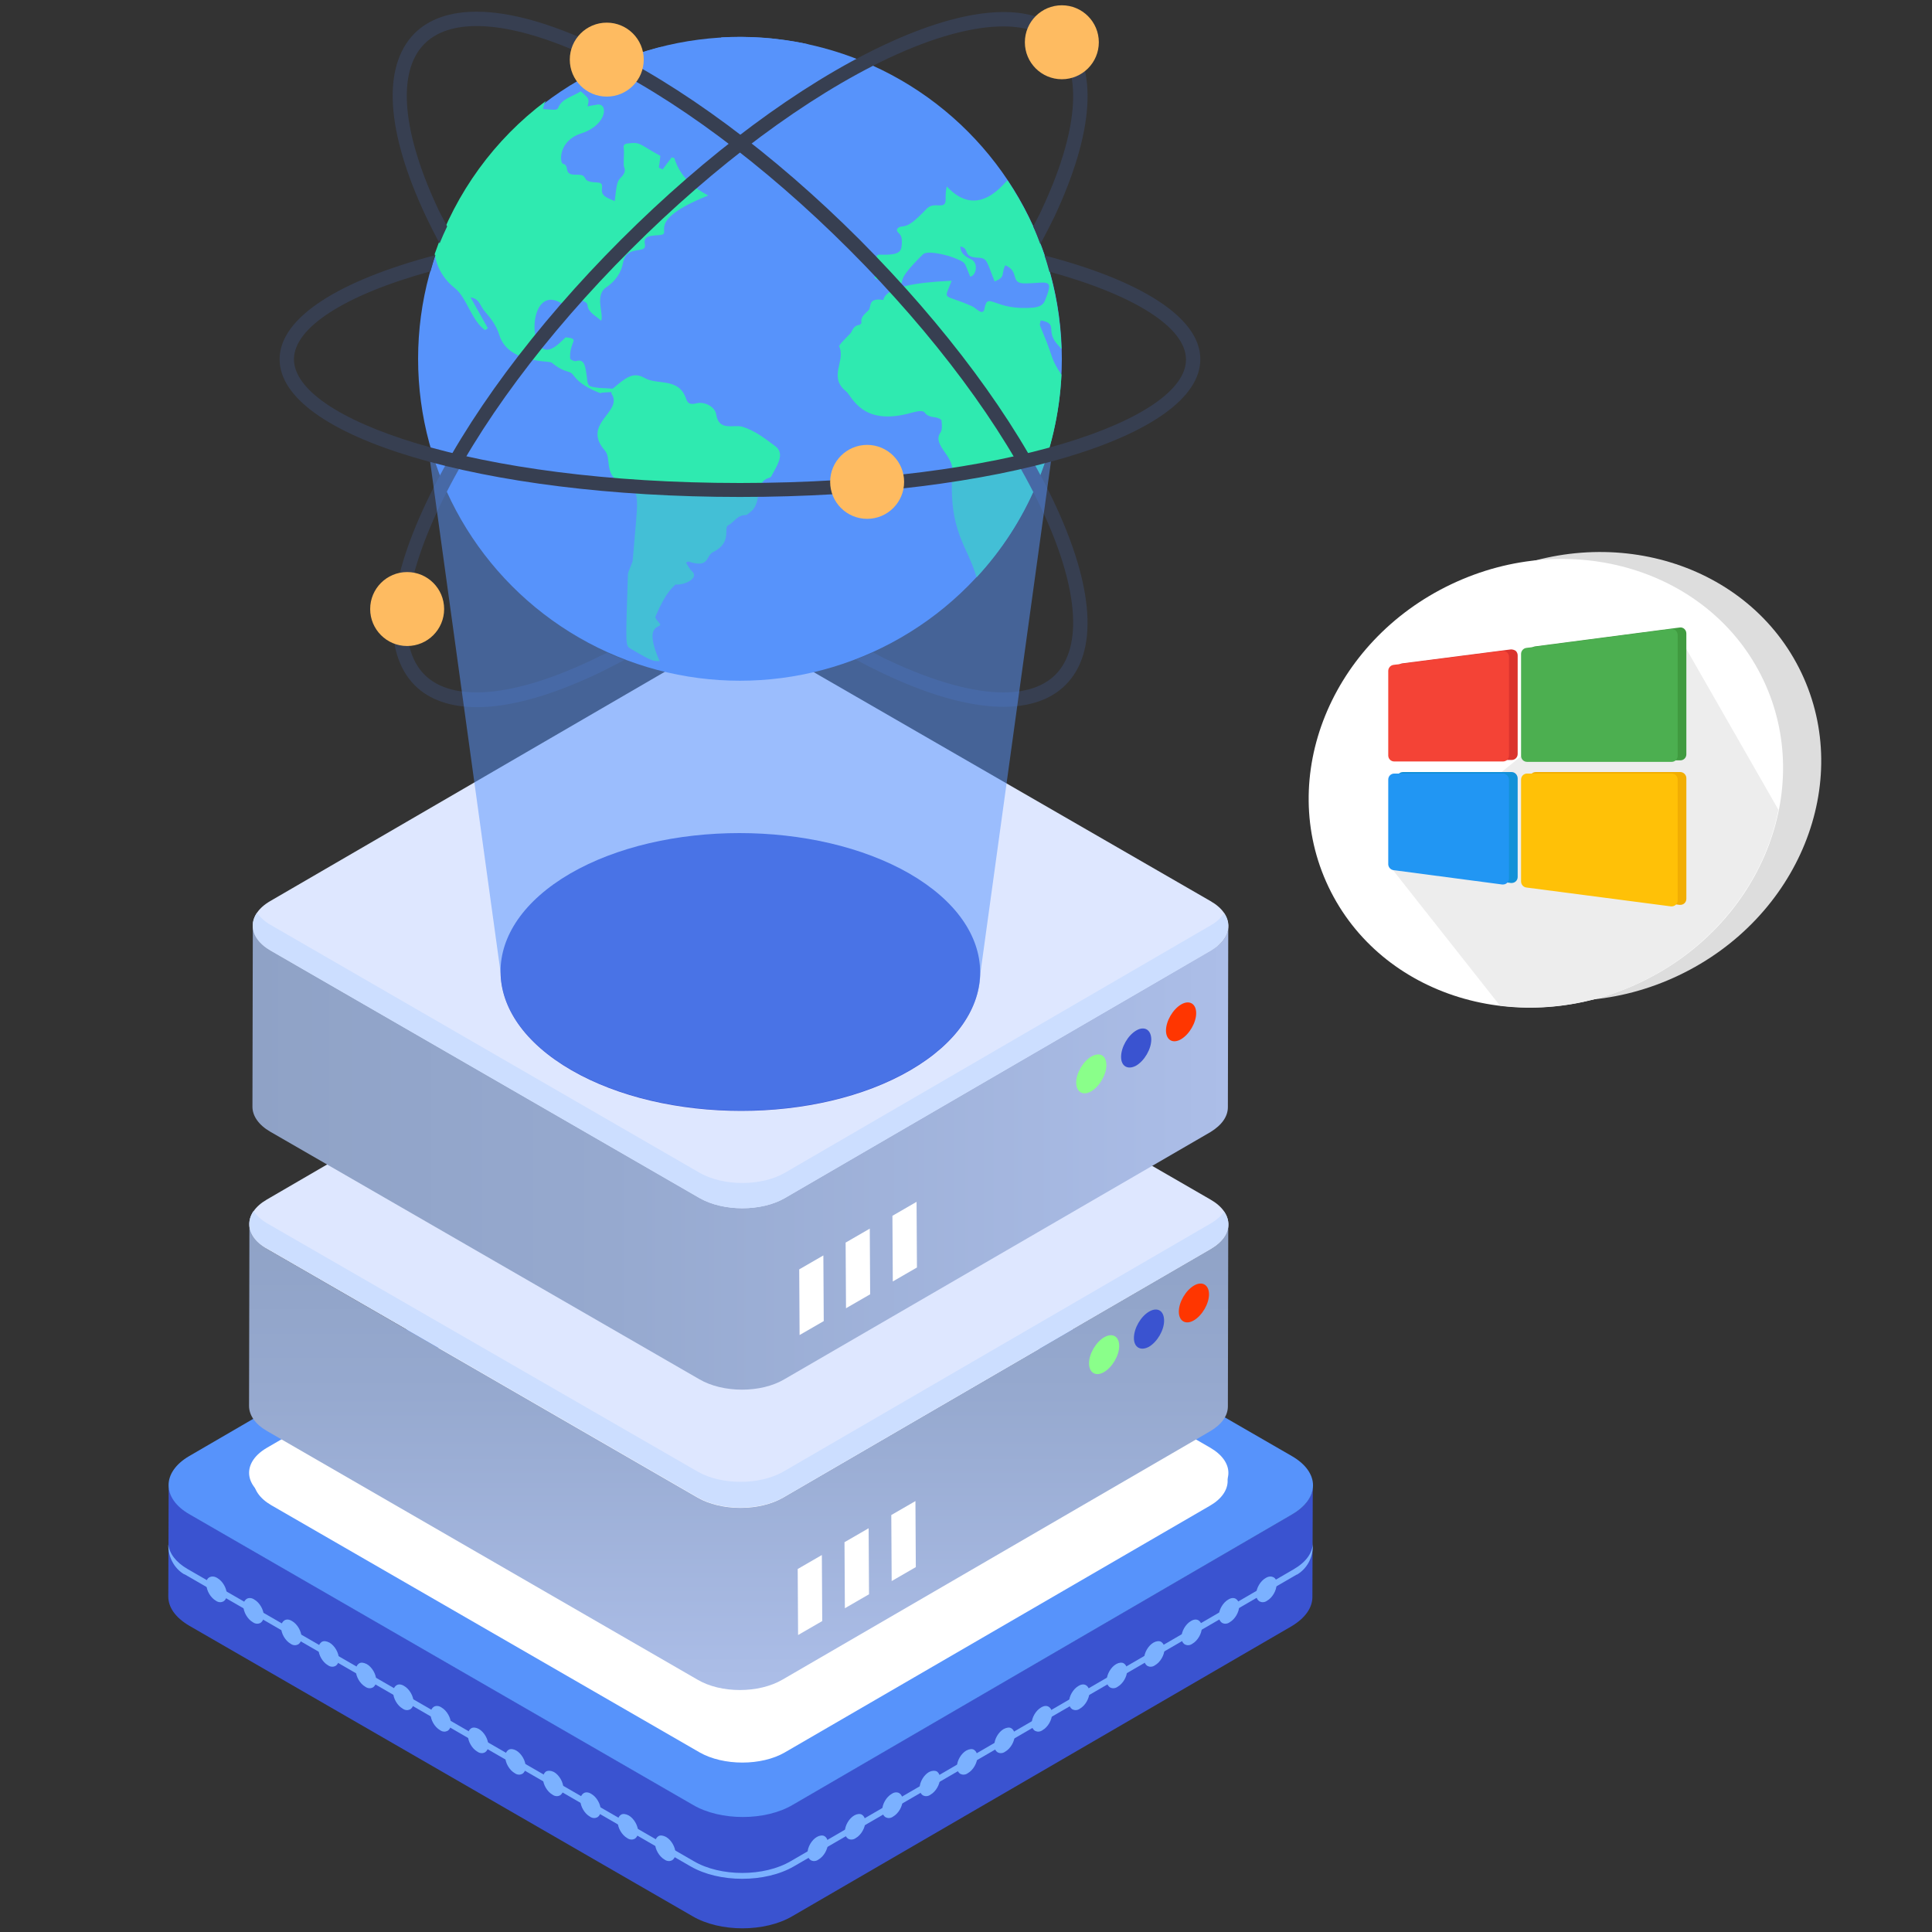 <svg xmlns="http://www.w3.org/2000/svg" xmlns:xlink="http://www.w3.org/1999/xlink" id="Capa_1" x="0px" y="0px" viewBox="0 0 512 512" style="enable-background:new 0 0 512 512;" xml:space="preserve"><rect x="0" y="0" width="512" height="512" fill="#333333" stroke="none"/><style type="text/css">	.st0{fill:#3A53D0;}	.st1{fill:#5793FB;}	.st2{fill:#7BB1FF;}	.st3{fill:#FFFFFF;}	.st4{fill:url(#SVGID_1_);}	.st5{fill:#DEE7FF;}	.st6{fill:#CCDEFF;}	.st7{fill:#8AFF8A;}	.st8{fill:#FF3600;}	.st9{fill:url(#SVGID_2_);}	.st10{fill:#2FEAB0;}	.st11{fill:#373F51;}	.st12{fill:#FEBB61;}	.st13{opacity:0.5;}	.st14{fill:#DDDDDD;}	.st15{fill:#EDEDED;}	.st16{fill:#DB332E;}	.st17{fill:#409B40;}	.st18{fill:#1291D8;}	.st19{fill:#F2AE03;}	.st20{fill:#F44336;}	.st21{fill:#4CAF50;}	.st22{fill:#2196F3;}	.st23{fill:#FFC107;}</style><g>	<g>		<g>			<g>				<g>					<g>						<path class="st0" d="M347.9,393.6l-0.1,29.6c0,2.8-1.8,5.5-5.4,7.7L210,507.8c-7.3,4.3-19.2,4.3-26.5,0l-133.4-77       c-3.7-2.2-5.5-4.9-5.5-7.7l0.1-29.7c0,2.8,1.9,5.6,5.5,7.8l133.4,77c7.3,4.2,19.2,4.2,26.5,0l132.5-77       C346.2,399.1,347.9,396.3,347.9,393.6L347.9,393.6z"></path>					</g>					<g>						<path class="st1" d="M342.4,385.9c7.4,4.3,7.4,11.1,0.1,15.4l-132.4,77c-7.3,4.3-19.2,4.3-26.5,0l-133.4-77       c-7.3-4.2-7.4-11.1-0.1-15.4l132.4-77c7.3-4.3,19.2-4.2,26.5,0L342.4,385.9z"></path>					</g>				</g>				<path class="st2" d="M342.8,415.9l-133.2,77.3c-7.1,4.2-18.7,4.2-25.8,0L49.7,415.8c-3.1-1.8-4.8-4.1-5.1-6.5l0,0.2     c0,3.1,1.5,6.1,4.2,7.7c0,0,0,0,0.1,0L183,494.6c3.8,2.2,8.7,3.3,13.7,3.3c5,0,9.9-1.1,13.7-3.3l133.2-77.3c0,0,0,0,0.1,0     c2.7-1.6,4.2-4.5,4.2-7.6l0-0.8C347.9,411.5,346.1,414,342.8,415.9L342.8,415.9z"></path>			</g>			<g>				<g>					<path class="st2" d="M337.5,418c-0.6-0.3-1.3-0.3-2.1,0.2c-1.4,0.8-2.5,2.7-2.5,4.3c0,0.9,0.3,1.5,0.9,1.9      c0.3,0.1,0.5,0.2,0.8,0.2c0.4,0,0.8-0.1,1.2-0.4c1.4-0.8,2.5-2.7,2.5-4.3C338.4,419,338.1,418.3,337.5,418z"></path>					<path class="st2" d="M325.5,423.9c-1.4,0.8-2.5,2.7-2.5,4.3c0,0.9,0.3,1.5,0.9,1.9c0.2,0.1,0.5,0.2,0.8,0.2      c0.4,0,0.8-0.1,1.2-0.4c1.4-0.8,2.5-2.7,2.5-4.3c0-0.9-0.3-1.5-0.9-1.9C327,423.4,326.3,423.4,325.5,423.9L325.5,423.9z"></path>					<path class="st2" d="M315.6,429.6c-1.4,0.8-2.5,2.7-2.5,4.3c0,0.9,0.3,1.5,0.9,1.9c0.3,0.1,0.5,0.2,0.8,0.2      c0.4,0,0.8-0.1,1.2-0.4c1.4-0.8,2.5-2.7,2.5-4.3c0-0.9-0.3-1.5-0.9-1.9C317.1,429.1,316.4,429.1,315.6,429.6z"></path>					<path class="st2" d="M305.7,435.3c-1.4,0.8-2.5,2.7-2.5,4.3c0,0.9,0.3,1.5,0.9,1.9c0.2,0.1,0.5,0.2,0.8,0.2      c0.4,0,0.8-0.1,1.2-0.4c1.4-0.8,2.5-2.7,2.5-4.3c0-0.9-0.3-1.5-0.9-1.9C307.2,434.8,306.4,434.9,305.7,435.3L305.7,435.3z"></path>					<path class="st2" d="M295.8,441c-1.4,0.8-2.5,2.7-2.5,4.3c0,0.9,0.3,1.5,0.9,1.9c0.2,0.1,0.5,0.2,0.8,0.2      c0.4,0,0.8-0.1,1.2-0.4c1.4-0.8,2.5-2.7,2.5-4.3c0-0.9-0.3-1.5-0.9-1.9C297.3,440.5,296.5,440.6,295.8,441z"></path>					<path class="st2" d="M285.8,446.8c-1.4,0.8-2.5,2.7-2.5,4.3c0,0.9,0.3,1.5,0.9,1.9c0.3,0.1,0.5,0.2,0.8,0.2      c0.4,0,0.8-0.1,1.2-0.4c1.4-0.8,2.5-2.7,2.5-4.3c0-0.9-0.3-1.5-0.9-1.9C287.3,446.3,286.6,446.3,285.8,446.8z"></path>					<path class="st2" d="M275.9,452.5c-1.4,0.8-2.5,2.7-2.5,4.3c0,0.9,0.3,1.5,0.9,1.9c0.3,0.1,0.5,0.2,0.8,0.2      c0.4,0,0.8-0.1,1.2-0.4c1.4-0.8,2.5-2.7,2.5-4.3c0-0.9-0.3-1.5-0.9-1.9C277.4,452,276.7,452,275.9,452.5z"></path>					<path class="st2" d="M266,458.2c-1.4,0.8-2.5,2.7-2.5,4.3c0,0.9,0.3,1.5,0.9,1.9c0.2,0.1,0.5,0.2,0.8,0.2      c0.4,0,0.8-0.1,1.2-0.4c1.4-0.8,2.5-2.7,2.5-4.3c0-0.9-0.3-1.5-0.9-1.9C267.5,457.7,266.8,457.8,266,458.2z"></path>					<path class="st2" d="M256.1,463.9c-1.4,0.8-2.5,2.7-2.5,4.3c0,0.9,0.3,1.5,0.9,1.9c0.3,0.1,0.5,0.2,0.8,0.2      c0.4,0,0.8-0.1,1.2-0.4c1.4-0.8,2.5-2.7,2.5-4.3c0-0.9-0.3-1.5-0.9-1.9C257.6,463.4,256.9,463.5,256.1,463.9L256.1,463.9z"></path>					<path class="st2" d="M246.2,469.6c-1.4,0.8-2.5,2.7-2.5,4.3c0,0.9,0.3,1.5,0.9,1.9c0.2,0.1,0.5,0.2,0.8,0.2      c0.4,0,0.8-0.1,1.2-0.4c1.4-0.8,2.5-2.7,2.5-4.3c0-0.9-0.3-1.5-0.9-1.9C247.7,469.2,247,469.2,246.2,469.6L246.2,469.6z"></path>					<path class="st2" d="M236.3,475.4c-1.4,0.8-2.5,2.7-2.5,4.3c0,0.9,0.3,1.5,0.9,1.9c0.3,0.1,0.5,0.2,0.8,0.2      c0.4,0,0.8-0.1,1.2-0.4c1.4-0.8,2.5-2.7,2.5-4.3c0-0.9-0.3-1.5-0.9-1.9C237.8,474.9,237,474.9,236.3,475.4L236.3,475.4z"></path>					<path class="st2" d="M226.4,481.1c-1.4,0.8-2.5,2.7-2.5,4.3c0,0.9,0.3,1.5,0.9,1.9c0.2,0.1,0.5,0.2,0.8,0.2      c0.4,0,0.8-0.1,1.2-0.4c1.4-0.8,2.5-2.7,2.5-4.3c0-0.9-0.3-1.5-0.9-1.9C227.9,480.6,227.1,480.7,226.4,481.1L226.4,481.1z"></path>					<path class="st2" d="M216.5,486.8c-1.4,0.8-2.5,2.7-2.5,4.3c0,0.9,0.3,1.5,0.9,1.9c0.2,0.1,0.5,0.2,0.8,0.2      c0.4,0,0.8-0.1,1.2-0.4c1.4-0.8,2.5-2.7,2.5-4.3c0-0.9-0.3-1.5-0.9-1.9C218,486.3,217.2,486.4,216.5,486.8L216.5,486.8z"></path>				</g>				<g>					<path class="st2" d="M55.5,418c0.6-0.3,1.3-0.3,2.1,0.2c1.4,0.8,2.5,2.7,2.5,4.3c0,0.9-0.3,1.5-0.9,1.9      c-0.3,0.1-0.5,0.2-0.8,0.2c-0.4,0-0.8-0.1-1.2-0.4c-1.4-0.8-2.5-2.7-2.5-4.3C54.6,419,54.9,418.3,55.5,418z"></path>					<path class="st2" d="M67.4,423.9c1.4,0.8,2.5,2.7,2.5,4.3c0,0.9-0.3,1.5-0.9,1.9c-0.2,0.1-0.5,0.2-0.8,0.2      c-0.4,0-0.8-0.1-1.2-0.4c-1.4-0.8-2.5-2.7-2.5-4.3c0-0.9,0.3-1.5,0.9-1.9C65.9,423.4,66.7,423.4,67.4,423.9z"></path>					<path class="st2" d="M77.4,429.6c1.4,0.8,2.5,2.7,2.5,4.3c0,0.9-0.3,1.5-0.9,1.9c-0.3,0.1-0.5,0.2-0.8,0.2      c-0.4,0-0.8-0.1-1.2-0.4c-1.4-0.8-2.5-2.7-2.5-4.3c0-0.9,0.3-1.5,0.9-1.9C75.9,429.1,76.6,429.1,77.4,429.6z"></path>					<path class="st2" d="M87.3,435.3c1.4,0.8,2.5,2.7,2.5,4.3c0,0.9-0.3,1.5-0.9,1.9c-0.2,0.1-0.5,0.2-0.8,0.2      c-0.4,0-0.8-0.1-1.2-0.4c-1.4-0.8-2.5-2.7-2.5-4.3c0-0.9,0.3-1.5,0.9-1.9C85.8,434.8,86.5,434.9,87.3,435.3L87.3,435.3z"></path>					<path class="st2" d="M97.2,441c1.4,0.8,2.5,2.7,2.5,4.3c0,0.9-0.3,1.5-0.9,1.9c-0.2,0.1-0.5,0.2-0.8,0.2      c-0.4,0-0.8-0.1-1.2-0.4c-1.4-0.8-2.5-2.7-2.5-4.3c0-0.9,0.3-1.5,0.9-1.9C95.7,440.5,96.4,440.6,97.2,441z"></path>					<path class="st2" d="M107.1,446.8c1.4,0.8,2.5,2.7,2.5,4.3c0,0.9-0.3,1.5-0.9,1.9c-0.3,0.1-0.5,0.2-0.8,0.2      c-0.4,0-0.8-0.1-1.2-0.4c-1.4-0.8-2.5-2.7-2.5-4.3c0-0.9,0.3-1.5,0.9-1.9C105.6,446.3,106.3,446.3,107.1,446.8z"></path>					<path class="st2" d="M117,452.5c1.4,0.8,2.5,2.7,2.5,4.3c0,0.9-0.3,1.5-0.9,1.9c-0.3,0.1-0.5,0.2-0.8,0.2      c-0.4,0-0.8-0.1-1.2-0.4c-1.4-0.8-2.5-2.7-2.5-4.3c0-0.9,0.3-1.5,0.9-1.9C115.5,452,116.3,452,117,452.5z"></path>					<path class="st2" d="M126.9,458.2c1.4,0.8,2.5,2.7,2.5,4.3c0,0.9-0.3,1.5-0.9,1.9c-0.2,0.1-0.5,0.2-0.8,0.2      c-0.4,0-0.8-0.1-1.2-0.4c-1.4-0.8-2.5-2.7-2.5-4.3c0-0.9,0.3-1.5,0.9-1.9C125.4,457.7,126.2,457.8,126.9,458.2L126.9,458.2z"></path>					<path class="st2" d="M136.8,463.9c1.4,0.8,2.5,2.7,2.5,4.3c0,0.9-0.3,1.5-0.9,1.9c-0.3,0.1-0.5,0.2-0.8,0.2      c-0.4,0-0.8-0.1-1.2-0.4c-1.4-0.8-2.5-2.7-2.5-4.3c0-0.9,0.3-1.5,0.9-1.9C135.3,463.4,136.1,463.5,136.8,463.9z"></path>					<path class="st2" d="M146.8,469.6c1.4,0.8,2.5,2.7,2.5,4.3c0,0.9-0.3,1.5-0.9,1.9c-0.2,0.1-0.5,0.2-0.8,0.2      c-0.4,0-0.8-0.1-1.2-0.4c-1.4-0.8-2.5-2.7-2.5-4.3c0-0.9,0.3-1.5,0.9-1.9C145.3,469.2,146,469.2,146.8,469.6L146.8,469.6z"></path>					<path class="st2" d="M156.7,475.4c1.4,0.8,2.5,2.7,2.5,4.3c0,0.9-0.3,1.5-0.9,1.9c-0.3,0.1-0.5,0.2-0.8,0.2      c-0.4,0-0.8-0.1-1.2-0.4c-1.4-0.8-2.5-2.7-2.5-4.3c0-0.9,0.3-1.5,0.9-1.9C155.2,474.9,155.9,474.9,156.7,475.4L156.7,475.4z"></path>					<path class="st2" d="M166.6,481.1c1.4,0.8,2.5,2.7,2.5,4.3c0,0.9-0.3,1.5-0.9,1.9c-0.2,0.1-0.5,0.2-0.8,0.2      c-0.4,0-0.8-0.1-1.2-0.4c-1.4-0.8-2.5-2.7-2.5-4.3c0-0.9,0.3-1.5,0.9-1.9C165.1,480.6,165.8,480.7,166.6,481.1L166.6,481.1z"></path>					<path class="st2" d="M176.5,486.8c1.4,0.8,2.5,2.7,2.5,4.3c0,0.9-0.3,1.5-0.9,1.9c-0.2,0.1-0.5,0.2-0.8,0.2      c-0.4,0-0.8-0.1-1.2-0.4c-1.4-0.8-2.5-2.7-2.5-4.3c0-0.9,0.3-1.5,0.9-1.9C175,486.3,175.7,486.4,176.5,486.8L176.5,486.8z"></path>				</g>			</g>		</g>		<g>			<g>				<path class="st3" d="M320.6,385.9c6.3,3.6,6.3,9.5,0.1,13.1L208,464.4c-6.2,3.6-16.3,3.6-22.6,0L71.9,398.9     c-6.2-3.6-6.3-9.5-0.1-13.1l112.7-65.5c6.2-3.6,16.3-3.6,22.6,0L320.6,385.9z"></path>			</g>		</g>	</g>	<g>		<g>			<path class="st3" d="M320.9,396.9l-113.3,65.8c-6.3,3.6-16.4,3.6-22.7,0L70.7,396.9c-6.2-3.6-6.3-9.5,0-13.2L184,317.8    c6.3-3.6,16.4-3.6,22.7,0l114.1,65.9C327.1,387.4,327.1,393.2,320.9,396.9z"></path>		</g>	</g>	<g>		<g>			<g>				<linearGradient id="SVGID_1_" gradientUnits="userSpaceOnUse" x1="195.75" y1="447.831" x2="195.75" y2="324.342">					<stop offset="0" style="stop-color:#ACBEE8"></stop>					<stop offset="5.080956e-02" style="stop-color:#AABCE6"></stop>					<stop offset="0.634" style="stop-color:#96A9CF"></stop>					<stop offset="1" style="stop-color:#8FA2C6"></stop>				</linearGradient>				<path class="st4" d="M325.5,324.5l-0.1,48.2c0,2.4-1.5,4.7-4.7,6.6l-113.3,65.8c-6.3,3.7-16.4,3.7-22.6,0L70.7,379.2     c-3.1-1.8-4.7-4.2-4.7-6.6l0.1-48.3c0,2.4,1.6,4.8,4.7,6.7l114.1,65.9c6.3,3.6,16.4,3.6,22.6,0L320.9,331     C324,329.2,325.5,326.8,325.5,324.5L325.5,324.5z"></path>			</g>			<g>				<path class="st5" d="M320.8,317.9c6.3,3.6,6.3,9.5,0.1,13.1l-113.3,65.8c-6.3,3.6-16.4,3.6-22.7,0L70.8,331     c-6.3-3.6-6.3-9.5-0.1-13.1L184,252c6.3-3.6,16.4-3.6,22.7,0L320.8,317.9z"></path>			</g>			<g>				<path class="st6" d="M320.9,324.2l-113.3,65.8c-6.3,3.6-16.4,3.6-22.7,0L70.8,324.2c-1.7-1-2.8-2.1-3.6-3.3     c-2.3,3.4-1.1,7.3,3.6,10l114.1,65.9c6.3,3.6,16.4,3.6,22.7,0L320.9,331c4.6-2.7,5.8-6.6,3.5-9.9     C323.6,322.3,322.4,323.3,320.9,324.2L320.9,324.2z"></path>			</g>		</g>		<g>			<g>				<g>					<path class="st3" d="M236.2,401.5l0.1,17.5l6.4-3.7l-0.1-17.5L236.2,401.5z"></path>				</g>				<g>					<path class="st3" d="M223.8,408.7l0.1,17.5l6.4-3.7l-0.1-17.5L223.8,408.7z"></path>				</g>				<g>					<path class="st3" d="M211.4,415.8l0.1,17.5l6.4-3.7l-0.1-17.5L211.4,415.8z"></path>				</g>			</g>		</g>	</g>	<path class="st7" d="M292.6,354.4c-2.2,1.3-4,4.4-4,6.9c0,2.5,1.8,3.6,4,2.3c2.2-1.3,4-4.4,4-6.9  C296.6,354.2,294.9,353.1,292.6,354.4L292.6,354.4z"></path>	<path class="st0" d="M304.5,347.6c-2.2,1.3-4,4.4-4,7c0,2.5,1.8,3.5,4,2.3c2.2-1.3,4-4.4,4-6.9  C308.5,347.3,306.7,346.3,304.5,347.6z"></path>	<path class="st8" d="M316.4,340.7c-2.2,1.3-4,4.4-4,6.9c0,2.5,1.8,3.6,4,2.3c2.2-1.3,4-4.4,4-6.9  C320.4,340.5,318.6,339.4,316.4,340.7z"></path>	<g>		<g>			<path class="st2" d="M312.4,254.4c5.9,3.4,5.9,8.8,0.1,12.2l-105.3,61.2c-5.8,3.4-15.2,3.4-21.1,0L80,266.5    c-5.8-3.4-5.9-8.8-0.1-12.2l105.3-61.2c5.8-3.4,15.3-3.4,21.1,0L312.4,254.4z"></path>		</g>	</g>	<g>		<g>			<g>				<g>					<linearGradient id="SVGID_2_" gradientUnits="userSpaceOnUse" x1="66.874" y1="306.801" x2="325.535" y2="306.801">						<stop offset="0" style="stop-color:#8FA2C6"></stop>						<stop offset="0.366" style="stop-color:#96A9CF"></stop>						<stop offset="0.949" style="stop-color:#AABCE6"></stop>						<stop offset="1" style="stop-color:#ACBEE8"></stop>					</linearGradient>					<path class="st9" d="M325.5,245.4l-0.1,48c0,2.4-1.5,4.7-4.6,6.6l-112.9,65.5c-6.2,3.7-16.3,3.7-22.6,0L71.6,299.9      c-3.1-1.8-4.7-4.2-4.7-6.6l0.1-48.1c0,2.4,1.6,4.8,4.7,6.6l113.7,65.6c6.2,3.6,16.3,3.6,22.6,0l112.9-65.6      C324,250.1,325.5,247.8,325.5,245.4L325.5,245.4z"></path>				</g>				<g>					<path class="st5" d="M320.8,238.8c6.3,3.6,6.3,9.5,0.1,13.1L208,317.5c-6.2,3.6-16.3,3.6-22.6,0L71.7,251.9      c-6.2-3.6-6.3-9.5-0.1-13.1l112.9-65.6c6.2-3.6,16.4-3.6,22.6,0L320.8,238.8z"></path>				</g>				<g>					<path class="st6" d="M320.9,245.2L208,310.8c-6.2,3.6-16.3,3.6-22.6,0L71.7,245.1c-1.6-0.9-2.8-2.1-3.6-3.2      c-2.3,3.3-1.1,7.3,3.6,10l113.7,65.6c6.3,3.6,16.4,3.6,22.6,0l112.9-65.6c4.6-2.7,5.7-6.6,3.5-9.9      C323.6,243.2,322.5,244.3,320.9,245.2z"></path>				</g>			</g>			<g>				<g>					<g>						<path class="st3" d="M236.5,322.2l0.1,17.4l6.4-3.7l-0.1-17.4L236.5,322.2z"></path>					</g>					<g>						<path class="st3" d="M224.1,329.3l0.1,17.4l6.4-3.7l-0.1-17.4L224.1,329.3z"></path>					</g>					<g>						<path class="st3" d="M211.8,336.4l0.1,17.4l6.4-3.7l-0.1-17.4L211.8,336.4z"></path>					</g>				</g>			</g>		</g>		<path class="st7" d="M289.2,280c-2.2,1.3-4,4.4-4,6.9c0,2.5,1.8,3.6,4,2.3c2.2-1.3,4-4.4,4-6.9C293.2,279.7,291.5,278.7,289.2,280   z"></path>		<path class="st0" d="M301.1,273.1c-2.2,1.3-4,4.4-4,7c0,2.5,1.8,3.5,4,2.3c2.2-1.3,4-4.4,4-6.9   C305.1,272.9,303.3,271.8,301.1,273.1z"></path>		<path class="st8" d="M313,266.2c-2.2,1.3-4,4.4-4,6.9c0,2.5,1.8,3.6,4,2.3c2.2-1.3,4-4.4,4-6.9C317,266,315.2,264.9,313,266.2z"></path>	</g>	<g>		<g>			<path class="st0" d="M241,231.5c24.9,14.4,25,37.7,0.3,52.1c-24.7,14.4-65,14.4-89.9,0c-24.9-14.4-25-37.7-0.3-52.1    C175.8,217.2,216.1,217.2,241,231.5z"></path>		</g>	</g>	<g>		<g>			<circle class="st1" cx="196.1" cy="95.1" r="85.3"></circle>			<g>				<path class="st10" d="M250.9,49.4c-0.3,1.3-0.3,2.3-0.3,3.4c0.1,3.1-3,0.4-5,2.5c-3.2,3.3-4.6,4.5-6.4,4.7     c-1.3,0.1-2,0.9-1.1,1.7c0.9,0.8,0.9,1.6,0.9,2.6c-0.1,2-0.1,3.3-5.1,3.2c-2.6-0.1-1,0-2.1,6.2c1.1,0.5,1.9,0.8,3,1.3     c1.2-0.7,2.6-0.7,3.8,0.6c1.2-1.5-1.2-1.1,6-8.2c1.1-1.1,6,0.1,7.9,0.8c3.7,1.5,2.9,1,4.6,5.1c1.5-0.1,2.4-3.6,0.2-4.6     c-1.6-0.7-2.8-1.7-2.8-3.4c2.8,0.6,0.2,2.8,4.8,3c2.4,0.1,2.2,1.1,4.3,6.3c3-1.3,1.6-1.8,2.8-4.3c3.9,1.6,1.2,4.8,5.1,4.8     c6,0,8-1.7,5.4,4.6c-0.5,1.2-1.5,1.6-2.9,1.8c-10.6,1-12.2-4.5-13.1,0.3c-0.4,2.1-2.3-0.2-3.2-0.6c-8.1-3.6-7.6-1.2-5.5-6.8     c-3.2,0.2-17.3,0.6-18.1,5.1c-4.2-0.7-3.1,1.8-3.9,2.7c-1,1-2.2,1.8-1.9,3.3c0,0.2-0.4,0.6-0.6,0.6c-1.4,0.2-1.7,1.2-2.2,2.1     c-0.3,0.4-3.3,3.2-3.1,3.6c1.8,3.9-3,8,1.8,11.9c1.7,1.4,4.2,9.4,17.3,5.7c5.2-1.4,2.1,0.8,6.4,1.2c0.6,0.1,1.6,0.5,1.6,0.8     c0.1,1.1,0.3,2.4-0.3,3.3c-2.2,3.1,3.5,6.1,3.2,10.1c-1.1,16.2,3.9,19.5,6.4,28.2c13.2-14.2,21.5-33,22.5-53.7     c-2.6-3.8-2.4-4.8-3.9-8.6c-2.3-5.9-1.9-3.9-1.6-5.8c4.7,0.9,1.3,2.6,4.2,6.1c0.4,0.5,0.9,1,1.3,1.5     c-0.5-16.5-5.7-31.9-14.3-44.7C266.2,48.2,259.3,58.5,250.9,49.4L250.9,49.4z"></path>				<path class="st10" d="M204.9,125.3c-0.3,0.5-0.5,1.2-1,1.3c-4.3,1.2-1.6,6.7-5.2,9.2c-0.4,0.3-0.7,0.7-1.1,0.7     c-2.3,0-3,1.9-4.6,2.7c-1.4,0.6,1.2,4.5-4,7.1c-2.1,1-0.8,4.4-6.6,2.5c-0.2,0.1-0.4,0.2-0.6,0.3c0.5,0.8,0.9,1.7,1.6,2.3     c1.9,1.7-1.7,3.7-4.4,3.5c-0.8,0.9-2.5,1.9-5.3,8.5c-0.2,0.5,0.8,1.3,1.3,2.1c-0.1,1-4.5-0.1-0.2,9.7c-1.6-0.1-1.3,0.5-7.7-3.3     c-1.4-0.8-1.3-0.8-0.7-19.6c0-1,1.3-3,1.3-4.1c1.3-16,2.2-18-1.6-19.4c-6.6-2.4-3.8-7.1-5.8-9.4c-6.3-7.2,4.9-10.2,1.8-15     c-0.1-0.1-0.1-0.3,0-0.5c-1.5,0.1-2.7,0.1-3,0.3c-2.8-1.1-5.4-2.4-7.1-4.7c-1.1-1.6-2-0.3-5.8-3.4c-0.7-0.6-11.6,0.3-13.9-7.4     c-0.7-2.2-2-4.1-3.6-5.9c-1.7-1.9-1.4-3.5-4-4c1.5,2.7,3.1,5.5,4.6,8.2c-0.2,0.1-0.5,0.3-0.7,0.5c-3.6-2.4-4.9-8.6-8-11.1     c-3-2.3-4.9-5.6-5.4-9.1c5.6-16.3,15.9-30.4,29.4-40.5c0,0,0,0,0,0.1c-0.5,0.5-0.5,1.3-0.7,2c2.2,0.1,3.7,0.5,4-0.3     c1-2.5,3.9-3,6-4.4c2.3,2,2.3,2,1.8,4c0.8-0.2,1.5-0.3,2.2-0.4c3.4-1,3.3,5.3-4,7.6c-6,2-5.6,7.8-4.7,8c2,0.5-0.2,3,3.5,2.9     c3.6-0.1,1,1.7,4.7,2c2.1,0.1,2.3,0.2,2.1,2c-0.1,1.8,1.7,2.2,3.4,3c0.5-3.8,0.5-5.1,1.5-6.1c0.9-0.9,1.5-1.8,1-2.9     c-0.3-0.7,0.1-3.9-0.1-4.9c-0.2-1,0.2-1.3,1.2-1.4c3.3-0.4,2.8,0.2,8.5,3.3c-0.1,1-0.2,2-0.4,3.1c0.3,0.2,0.7,0.3,1,0.5     c0.8-1.1,1.6-2.1,2.4-3.2c0.2,0.1,0.5,0.1,0.7,0.2c1.3,4.1,4,7.3,9,9.9c-17.5,7-9,10.2-12.9,10.5c-2,0.2-4.4,0-3.9,2.4     c0.6,2.9-4.9-0.1-5.8,5c-0.5,2.6-2,4.8-4.5,6.5c-3.1,2.1-0.5,7.1-1.3,8.8c-1.3-1.3-3.4-2.1-3.6-4.1c-0.1-1.2-2.3-1.4-3.2-1.7     c-1-0.4-1.7-0.4-2,0.6c-0.4,1.1-1.1,0.9-2,0.4c-8.9-5-8.8,16.5-1.6,11.8c1.1-0.7,1.9-1.6,3-2.6c4.1,0.4,0.9,1,1.2,5.6     c0,0.3,1.1,0.8,1.5,0.7c2.3-0.7,2.5,1.3,2.9,4c0.3,2.7,0.2,2.7,3.3,3.1c0.4,0,1.8,0.1,3.6,0.2c0,0,0,0,0.1-0.1     c3.1-2.6,5.2-4.5,8.2-2.8c3.5,2.1,9.1-0.2,11.1,5.5c0.4,1.3,1.1,1.7,2.7,1.3c2.2-0.6,5,0.9,5.3,2.9c0.7,4.6,4.5,2.6,7,3.3     c3.4,1.1,5.9,3.1,8.6,5.1C207.9,120,206.3,122.8,204.9,125.3L204.9,125.3z"></path>				<path class="st1" d="M188,12.2c-0.3,0.8,1.2,2.7,1.2,2.8c-0.1,2,1.4,1.9,3,1.7c2.4-0.3,1.8,0.5,2.8,7.4c0.2,1.5,1.5,0.9,0.8,9.1     c-0.3,3.3,0.5,6,3.8,8.3c0.3-0.8,0.5-1.4,0.7-2c0.8-2.7,1.5-5.4,4-7.4c1.5-1.2,1.8-3.7,4.8-3.4c0.3,0,0.7-0.4,1-0.6     c2.5-1.6,0.8-4.8,3.5-9.3c0.4-0.8,1-1.3,0.7-2.2c-0.5-1.6,0.4-3.3-0.2-4.9c-7.9-1.7-15.5-2.2-22.9-1.8c-0.3,0.3-0.5,0.5-0.7,0.4     C188.9,10.1,188.4,11.3,188,12.2z"></path>				<path class="st1" d="M160.8,19.5c0.8,0.1,1.6,0.1,2.4,0.2c0.1,0.1,0.1,0.2,0.2,0.4c-0.6,0.4-1.2,0.9-1.9,1     c-1.3,0.3-2.6,1-2.3,2.1c0.4,1.7,2,3.6,5.2,3.2c4.1-0.4,9.7,2,7.5,5.9c-0.9,1.5-2.7,0.9-4.1,1.5c-0.2,1.9,2.5,1.2,4,1.9     c2.2,1,4.3,2.1,6.4,3.1c1.1-3.7,3-0.1-0.1-6.2c2.4,0.3,3.9,1,4-0.8c0-0.7-0.3-1.4-0.8-2c-0.8-1-1.7-1.9-2.6-2.7     c-2.4-2.2-4.3-5-8.8-4.5c-0.7,0.1-1.6-0.5-2.3-0.9c-0.2-0.1,0.4-0.9,0.6-1.4c0.1-0.3,0.1-0.6,0.2-0.9c0.3-0.6,0.5-1.3,1-1.7     c2.6-2.3,3.4-2.2,6-5.3c-5.5,1.4-10.8,3.3-15.9,5.7c0,0,0,0,0,0.1C159,19.2,159.9,19.4,160.8,19.5z"></path>			</g>		</g>		<g>			<path class="st11" d="M112.9,57.4c1.1,2.3,2.3,4.7,3.6,7.1c0.6-1.5,1.3-3,2-4.5c-0.7-1.4-1.5-2.8-2.2-4.2    c-9.8-20.7-11.2-36.8-3.8-44.2c7.4-7.4,23.5-6,44.2,3.8c21.6,10.2,45.9,28.3,68.4,50.8c22.5,22.5,40.6,46.8,50.8,68.4    c9.8,20.7,11.2,36.8,3.8,44.2c-3.1,3.1-7.8,4.7-13.8,4.7c-8.1,0-18.5-2.9-30.4-8.5c-1.4-0.6-2.8-1.4-4.1-2.1    c-1.5,0.7-3.1,1.3-4.6,1.9c2.4,1.3,4.8,2.5,7.1,3.6c22.5,10.7,39.8,11.8,48.5,3.1c8.7-8.7,7.6-25.9-3.1-48.5    c-10.4-22-28.7-46.6-51.5-69.5C205,40.7,180.3,22.4,158.3,12c-12.5-5.9-23.3-8.9-32-8.9c-7,0-12.6,1.9-16.5,5.8    C101.2,17.7,102.3,34.9,112.9,57.4L112.9,57.4z"></path>		</g>		<g>			<path class="st11" d="M156.7,175c-20.7,9.8-36.8,11.2-44.2,3.8c-7.4-7.4-6-23.5,3.8-44.2c10.2-21.6,28.3-45.9,50.8-68.4    c22.5-22.5,46.8-40.6,68.4-50.8C247.4,9.8,257.8,7,265.9,7c6,0,10.7,1.6,13.8,4.7c7.4,7.4,6,23.5-3.8,44.2    c-0.6,1.4-1.4,2.7-2.1,4.1c0.7,1.5,1.3,3.1,1.9,4.7c1.3-2.4,2.5-4.8,3.7-7.2C290,34.9,291.1,17.7,282.4,9    c-8.7-8.7-25.9-7.6-48.5,3.1c-22,10.4-46.6,28.7-69.4,51.5c-22.8,22.8-41.1,47.5-51.5,69.5c-10.7,22.5-11.8,39.7-3.1,48.5    c3.9,3.9,9.5,5.8,16.5,5.8c8.7,0,19.5-3,32-8.9c2.3-1.1,4.7-2.4,7.1-3.6c-1.6-0.6-3.1-1.2-4.6-1.9    C159.5,173.6,158.1,174.3,156.7,175L156.7,175z"></path>		</g>		<g>			<circle class="st12" cx="281.4" cy="11.2" r="9.8"></circle>			<circle class="st12" cx="107.9" cy="161.4" r="9.8"></circle>			<circle class="st12" cx="160.8" cy="15.8" r="9.8"></circle>		</g>	</g>	<g>		<g class="st13">			<path class="st1" d="M113.9,121.7l18.8,136.3c0.2,9.2,6.5,18.5,18.7,25.5c24.9,14.4,65.2,14.4,89.9,0    c12.2-7.1,18.3-16.4,18.5-25.5l18.8-136.3C223.5,132.6,168.6,132.6,113.9,121.7L113.9,121.7z"></path>		</g>	</g>	<g>		<path class="st11" d="M276.8,67.7c0.5,1.4,0.9,2.8,1.3,4.3c22.9,6.3,36.2,14.9,36.2,23.3c0,15.8-47.5,32.7-118.2,32.7   S77.9,111,77.9,95.2c0-8.3,13.3-17,36.2-23.3c0.4-1.4,0.8-2.9,1.3-4.3C90,74.3,74.1,84.1,74.1,95.2c0,20.5,53.6,36.5,122,36.5   s122-16,122-36.5C318.1,84.1,302.2,74.3,276.8,67.7L276.8,67.7z"></path>	</g>	<circle class="st12" cx="229.8" cy="127.7" r="9.8"></circle></g><ellipse transform="matrix(0.903 -0.43 0.43 0.903 -47.656 200.466)" class="st14" cx="419.7" cy="205.7" rx="63.8" ry="58.4"></ellipse><ellipse transform="matrix(0.903 -0.43 0.43 0.903 -49.422 196.338)" class="st3" cx="409.6" cy="207.5" rx="63.8" ry="58.4"></ellipse><path class="st15" d="M444.1,167.1L367.9,229l29.6,37.5c2.6,0.3,5.2,0.5,7.9,0.5c32.1,0,60.1-22.9,65.9-52.4L444.1,167.1z"></path><g>	<g>		<path class="st16" d="M400.4,172.1l-28.8,3.7c-0.8,0.1-1.4,0.8-1.4,1.6v22.4c0,0.9,0.7,1.6,1.6,1.6h28.8c0.9,0,1.6-0.7,1.6-1.6   v-26.1c0-0.5-0.2-0.9-0.5-1.2C401.3,172.2,400.8,172.1,400.4,172.1z"></path>		<path class="st17" d="M446.4,166.7c-0.3-0.3-0.8-0.5-1.3-0.4l-38.3,5c-0.8,0.1-1.4,0.8-1.4,1.6v27c0,0.9,0.7,1.6,1.6,1.6h38.3   c0.9,0,1.6-0.7,1.6-1.6v-32C446.9,167.4,446.7,167,446.4,166.7z"></path>		<path class="st18" d="M400.6,204.6h-28.8c-0.9,0-1.6,0.7-1.6,1.6v22.4c0,0.8,0.6,1.5,1.4,1.6l28.8,3.8c0.1,0,0.1,0,0.2,0   c0.9,0,1.6-0.7,1.6-1.6v-26.1C402.2,205.4,401.5,204.6,400.6,204.6z"></path>		<path class="st19" d="M445.3,204.6H407c-0.9,0-1.6,0.7-1.6,1.6v27c0,0.8,0.6,1.5,1.4,1.6l38.3,5c0.1,0,0.1,0,0.2,0   c0.9,0,1.6-0.7,1.6-1.6l0,0v-32C446.9,205.4,446.2,204.6,445.3,204.6z"></path>	</g>	<g>		<path class="st20" d="M398.1,172.5l-28.8,3.7c-0.8,0.1-1.4,0.8-1.4,1.6v22.4c0,0.9,0.7,1.6,1.6,1.6h28.8c0.9,0,1.6-0.7,1.6-1.6   v-26.1c0-0.5-0.2-0.9-0.5-1.2C399,172.6,398.5,172.5,398.1,172.5z"></path>		<path class="st21" d="M444.1,167.1c-0.3-0.3-0.8-0.5-1.3-0.4l-38.3,5c-0.8,0.1-1.4,0.8-1.4,1.6v27c0,0.9,0.7,1.6,1.6,1.6H443   c0.9,0,1.6-0.7,1.6-1.6v-32C444.6,167.8,444.4,167.4,444.1,167.1z"></path>		<path class="st22" d="M398.3,205h-28.8c-0.9,0-1.6,0.7-1.6,1.6V229c0,0.8,0.6,1.5,1.4,1.6l28.8,3.8c0.1,0,0.1,0,0.2,0   c0.9,0,1.6-0.7,1.6-1.6v-26.1C399.9,205.7,399.1,205,398.3,205z"></path>		<path class="st23" d="M443,205h-38.3c-0.9,0-1.6,0.7-1.6,1.6v27c0,0.8,0.6,1.5,1.4,1.6l38.3,5c0.1,0,0.1,0,0.2,0   c0.9,0,1.6-0.7,1.6-1.6l0,0v-32C444.6,205.7,443.9,205,443,205z"></path>	</g></g></svg>